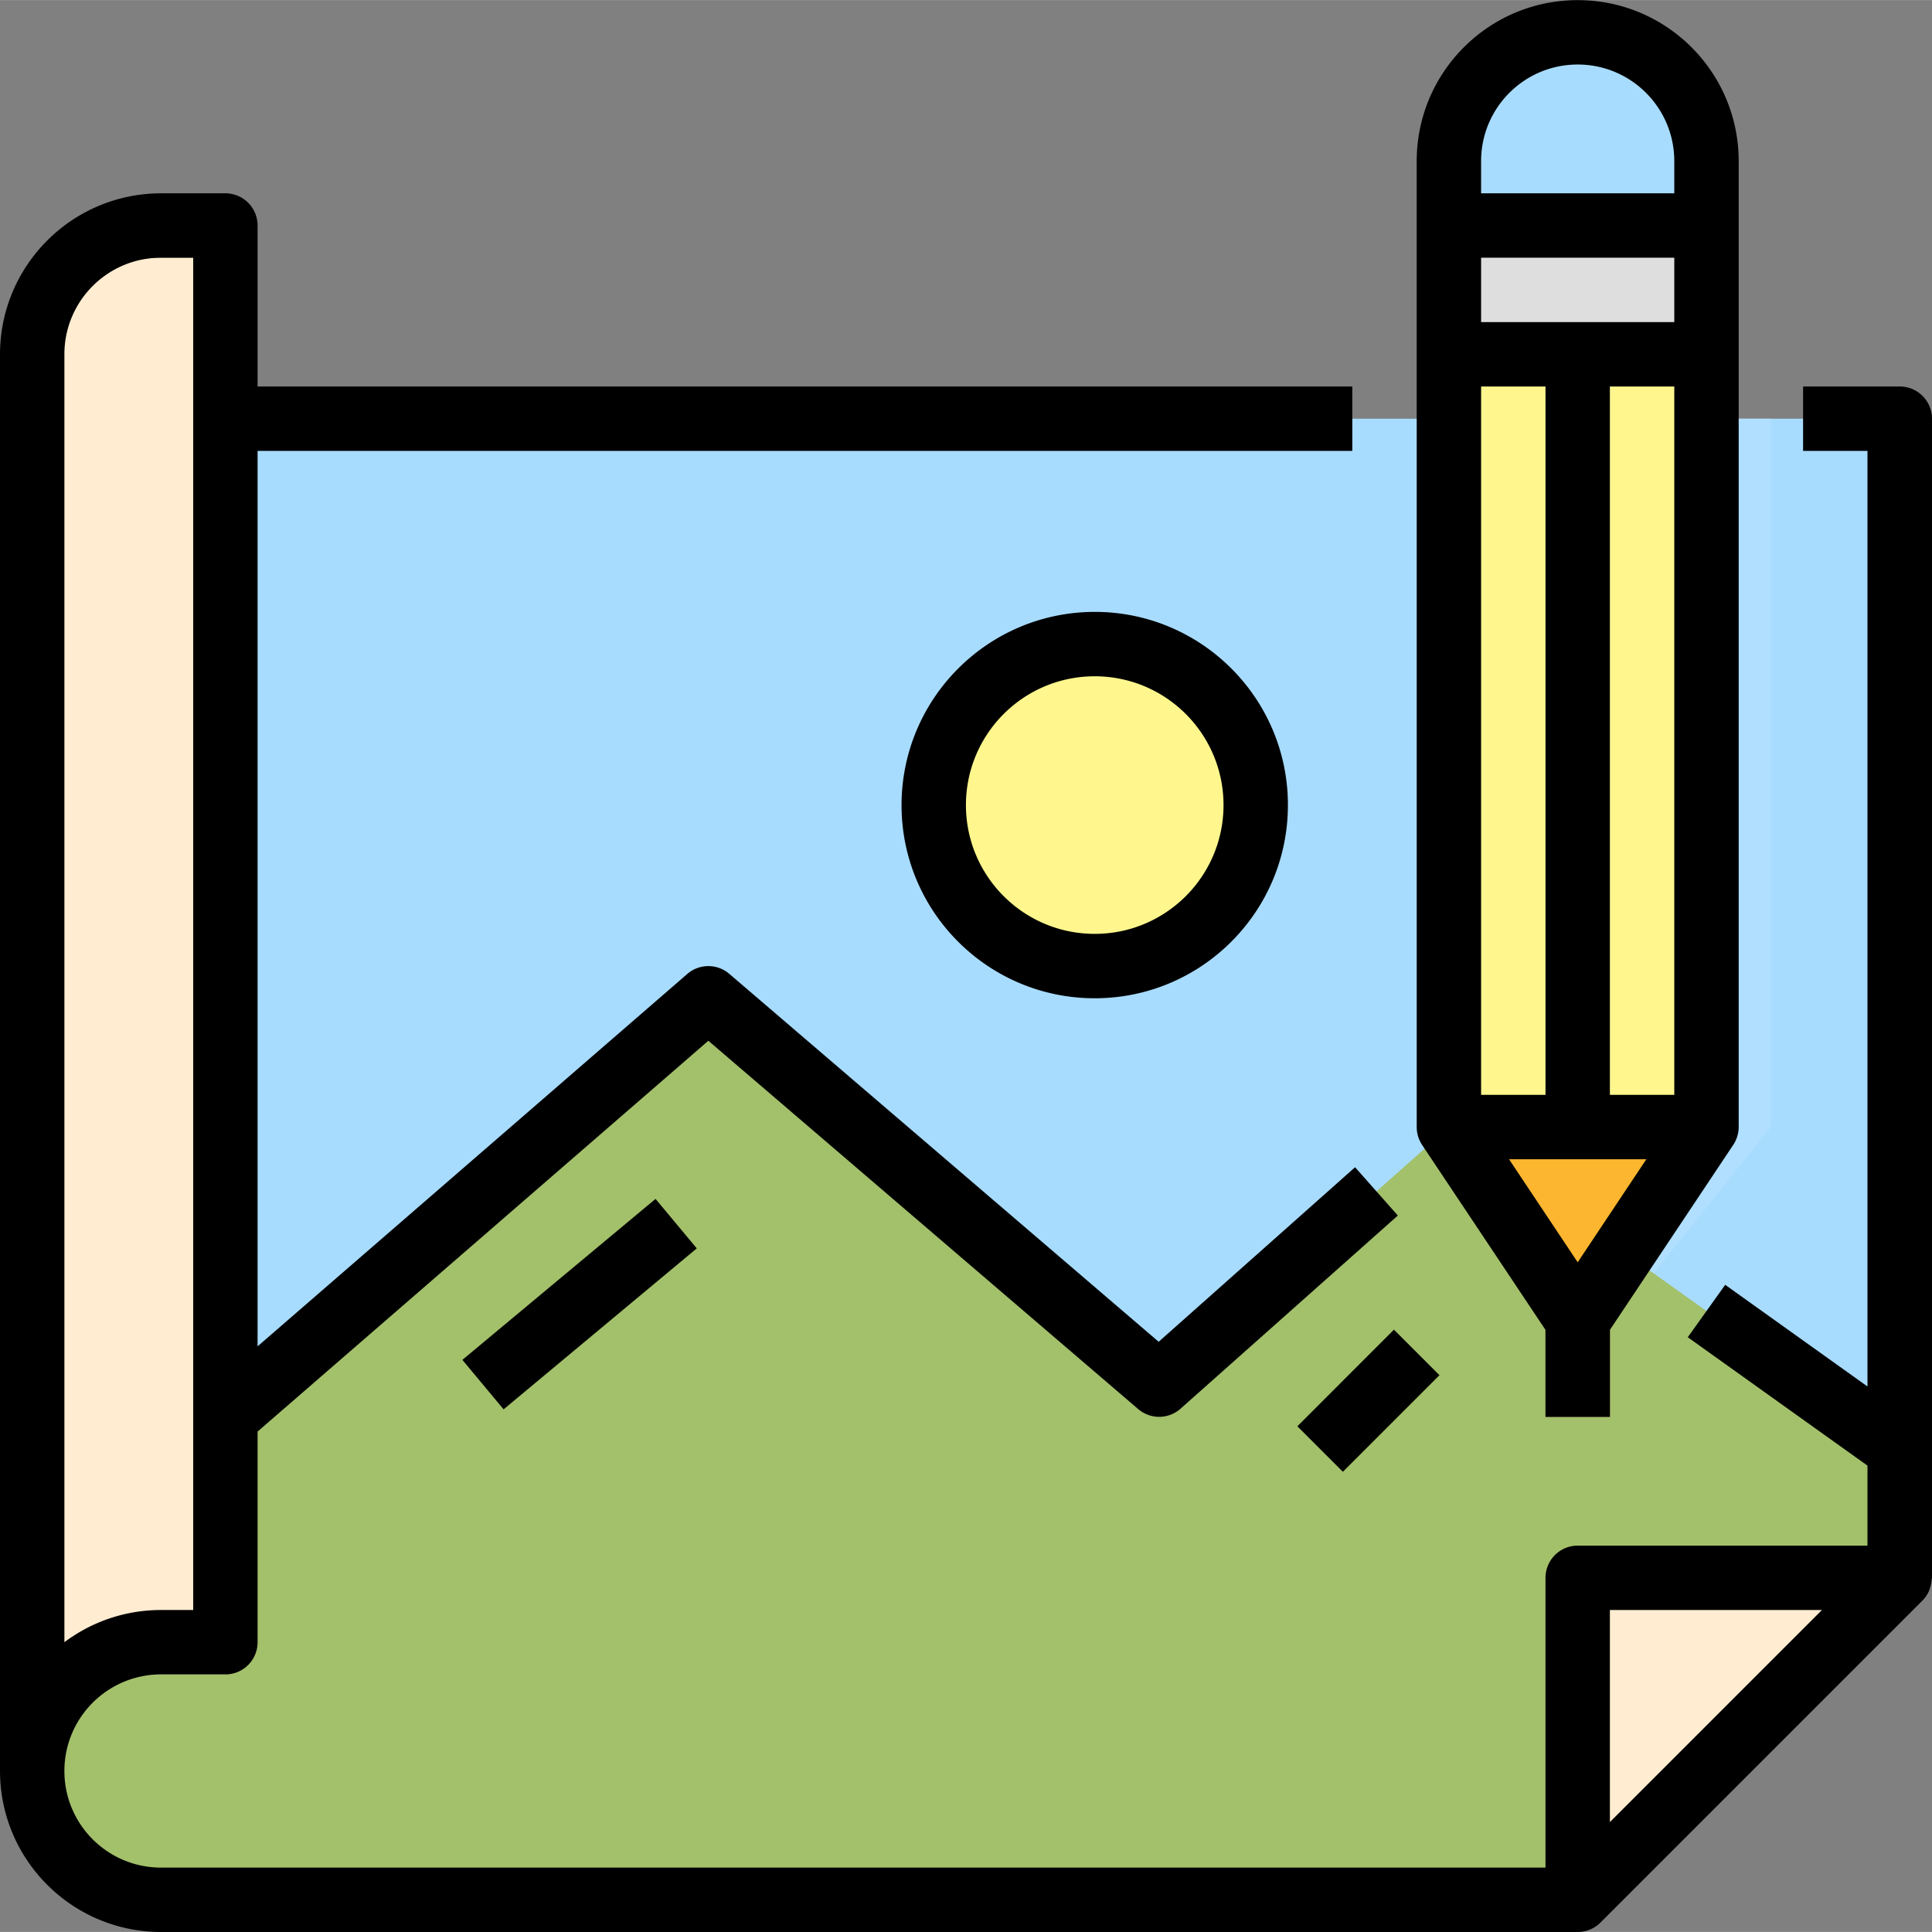 <?xml version="1.0" encoding="UTF-8"?>
<svg xmlns="http://www.w3.org/2000/svg" xmlns:xlink="http://www.w3.org/1999/xlink" version="1.1" width="512" height="512" x="0" y="0" viewBox="0 0 480.032 480" style="enable-background:new 0 0 512 512" xml:space="preserve" class="">
  <rect x="0" y="0" width="480.032" height="480" fill="#808080" stroke="none"/>
  <g>
    <path fill="#A8DCFF" d="M8 104.016v336c0 17.671 14.328 32 32 32h352l80-80v-288zm0 0" opacity="1" data-original="#4398d1" class=""></path>
    <path fill="#FFF78D" d="M312 200.016c0 22.09-17.91 40-40 40s-40-17.91-40-40 17.91-40 40-40 40 17.91 40 40zm0 0" opacity="1" data-original="#e8594a" class=""></path>
    <path fill="#A3C06B" d="m472 360.016-112-80-72 64-112-96-120 104-48 24v64c0 17.671 14.328 32 32 32h352l80-80zm0 0" opacity="1" data-original="#88b337" class=""></path>
    <path fill="#AACC60" d="m114.887 337.883 47.98-40.024 10.246 12.29-47.98 40.019zM322.344 354.36l24-24.005 11.312 11.313-24 24.004zm0 0" opacity="1" data-original="#aacc60" class=""></path>
    <path fill="#B0DFFF" d="M440 280.016v-176h-64v176l21.336 26.664 13.574 9.695zm0 0" opacity="1" data-original="#368ec9" class=""></path>
    <path fill="#FFF78D" d="M360 88.016h64v192h-64zm0 0" opacity="1" data-original="#e8594a" class=""></path>
    <path fill="#FDB62F" d="m392 328.016 32-48h-64zm0 0" opacity="1" data-original="#fdb62f" class=""></path>
    <path fill="#A8DCFF" d="M424 40.016c0-17.672-14.328-32-32-32s-32 14.328-32 32v16h64zm0 0" opacity="1" data-original="#4398d1" class=""></path>
    <path fill="#DEDEDE" d="M360 56.016h64v32h-64zm0 0" opacity="1" data-original="#dedede" class=""></path>
    <path fill="#FDF6EC" d="M384 88.016h16v192h-16zm0 0" opacity="1" data-original="#c44639" class=""></path>
    <path fill="#73442E" d="M384 315.785h16v36.23h-16zm0 0" opacity="1" data-original="#73442e" class=""></path>
    <path fill="#FFECD1" d="M56 416.016H40c-17.672 0-32 14.328-32 32v-352c0-17.672 14.328-32 32-32h16zM392 472.016v-80h80zm0 0" opacity="1" data-original="#87ced9" class=""></path>
    <path d="M472 96.016h-24v16h16v232.457l-35.352-25.258-9.296 13.023L464 364.137v19.879h-72a8 8 0 0 0-8 8v72H40c-13.254 0-24-10.746-24-24s10.746-24 24-24h16a8 8 0 0 0 8-8v-52.344l112-97.098 106.8 91.516a8 8 0 0 0 10.513-.09l54-48-10.625-12-48.801 43.367-106.688-91.422a7.994 7.994 0 0 0-10.398 0L64 334.496v-222.48h272v-16H64v-40a8 8 0 0 0-8-8H40c-22.082.027-39.973 17.921-40 40v352c.027 22.082 17.918 39.972 40 40h352a8.04 8.04 0 0 0 5.656-2.344l80-80a8.034 8.034 0 0 0 1.602-2.344c.11-.25.176-.488.262-.742.23-.672.37-1.375.418-2.082 0-.168.093-.32.093-.488v-288a8 8 0 0 0-8.031-8zm-456-8c0-13.254 10.746-24 24-24h8v336h-8a39.84 39.84 0 0 0-24 8zm384 364.687v-52.687h52.688zm0 0" fill="#000000" opacity="1" data-original="#000000" class=""></path>
    <path d="M224 200.016c0 26.511 21.492 48 48 48s48-21.489 48-48c0-26.508-21.492-48-48-48-26.5.027-47.973 21.5-48 48zm80 0c0 17.672-14.328 32-32 32s-32-14.328-32-32 14.328-32 32-32 32 14.328 32 32zM114.883 337.863l47.996-39.996 10.246 12.29-48 40zM322.344 354.36l24-24.005 11.312 11.313-24 24.004zM400 352.016v-21.602l30.656-45.98a8.058 8.058 0 0 0 1.344-4.418v-240c0-22.09-17.91-40-40-40s-40 17.91-40 40v240a8.052 8.052 0 0 0 1.344 4.441L384 330.414v21.602zm0-80v-176h16v176zm-32-192v-16h48v16zm16 16v176h-16v-176zm25.055 192L392 313.617l-17.055-25.601zM392 16.016c13.254 0 24 10.746 24 24v8h-48v-8c0-13.254 10.746-24 24-24zm0 0" fill="#000000" opacity="1" data-original="#000000" class=""></path>
  </g>
</svg>
